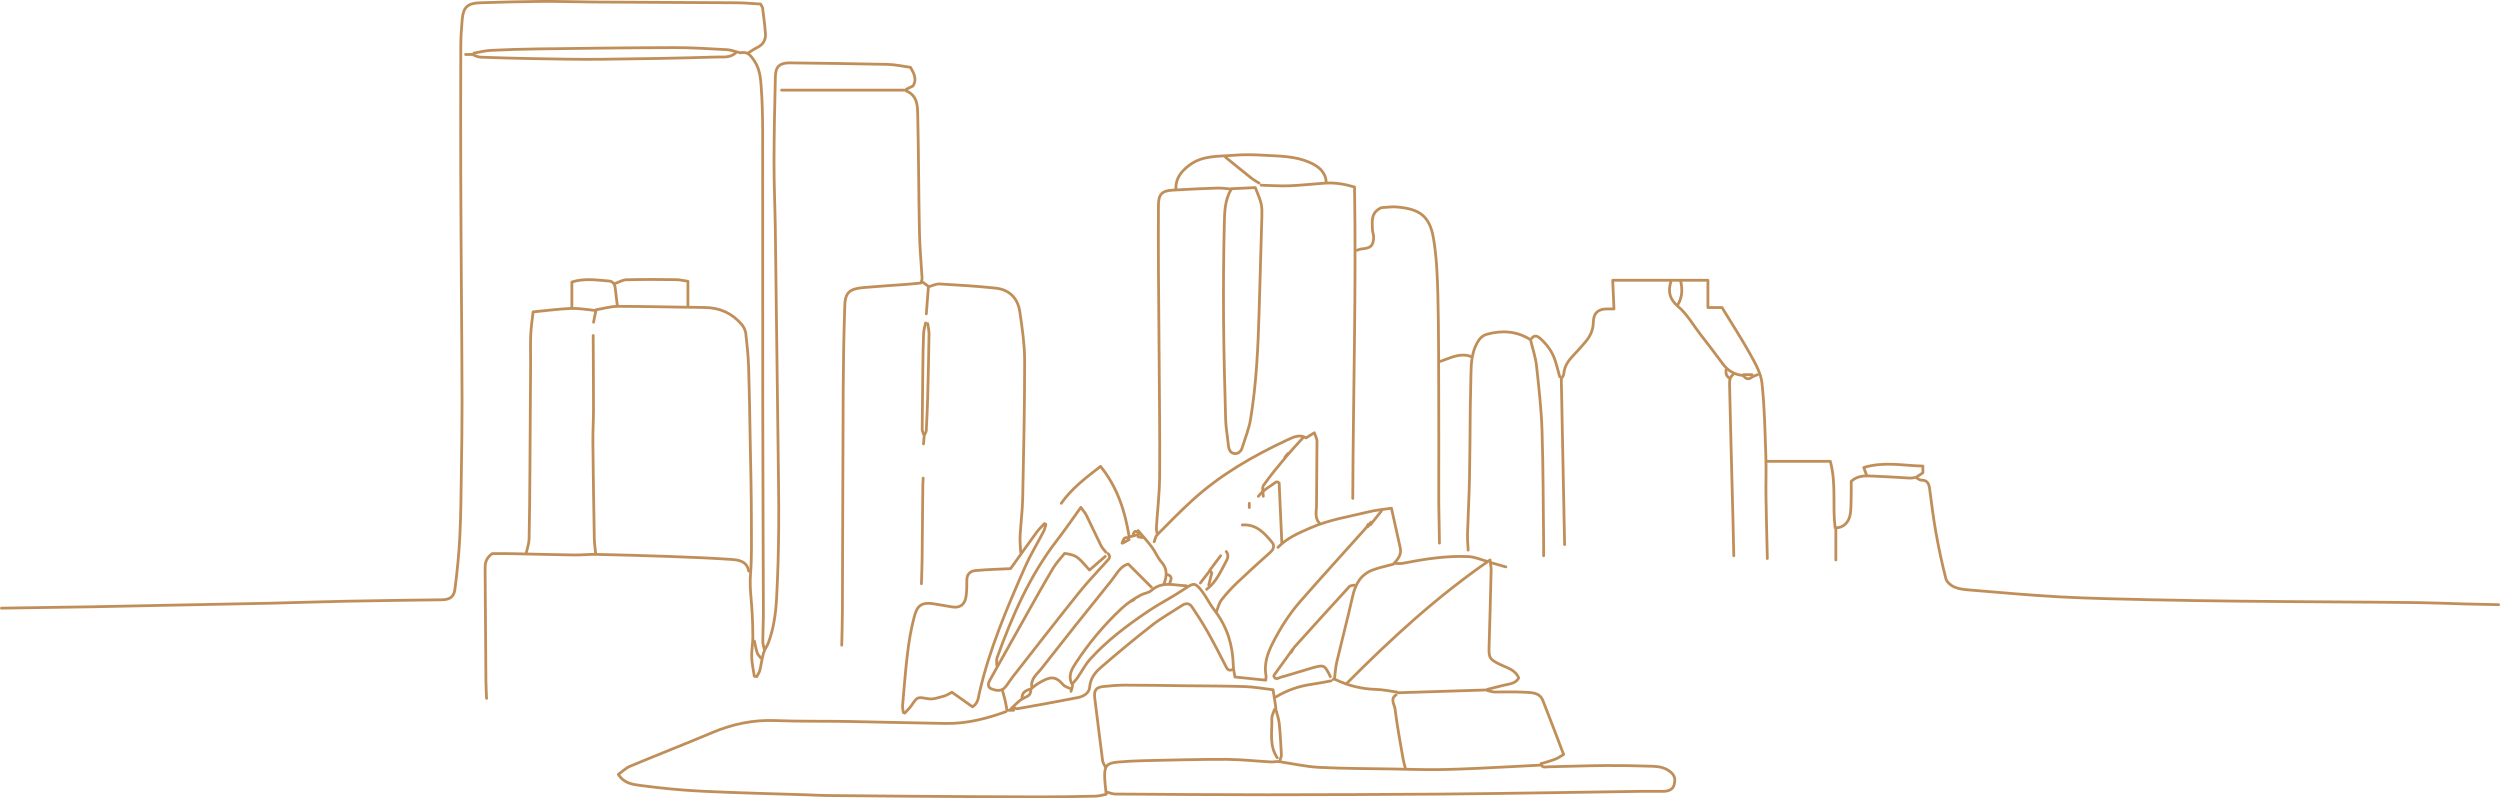 <?xml version="1.0" encoding="UTF-8"?>
<svg id="Layer_2" data-name="Layer 2" xmlns="http://www.w3.org/2000/svg" viewBox="0 0 1788 570.93">
  <defs>
    <style>
      .cls-1 {
        fill: none;
        stroke: #c08f59;
        stroke-linecap: round;
        stroke-linejoin: round;
        stroke-width: 2px;
      }
    </style>
  </defs>
  <g id="Layer_1-2" data-name="Layer 1">
    <g>
      <path class="cls-1" d="m535,37.96c2.17-1.33,4.24-2.87,6.52-3.96,4.31-2.05,6.26-5.49,5.92-10.04-.44-6.02-1.24-12.01-1.99-18-.11-.91-.82-1.74-1.48-3.06-5.62-.31-11.29-.86-16.97-.91-34-.24-68-.34-102-.55-12.83-.08-25.67-.52-38.5-.43-14.33.1-28.67.54-43,.97-9.08.28-12.14,3.07-12.95,11.98-.59,6.48-.98,12.99-1,19.5-.1,30-.11,60-.03,90,.08,28.33.31,56.67.48,85,.16,26.33.43,52.67.46,79,.02,16.17-.23,32.33-.48,48.5-.25,15.83-.3,31.68-1.09,47.49-.63,12.69-1.91,25.38-3.53,37.99-.73,5.66-3.84,7.45-9.36,7.52-22.67.32-45.34.57-68,1.02-18.5.37-37,1.04-55.5,1.46-25.67.57-51.33,1.01-77,1.52-16.17.32-32.33.71-48.5.99-22,.38-44,.68-66,1.01"/>
      <path class="cls-1" d="m648,63.96c1.67-.83,3.33-1.67,5-2.5,2.83-4.57.95-8.57-1.8-13.28-5.13-.7-10.66-1.99-16.2-2.13-23.33-.55-46.66-.78-70-1.08-7.16-.09-10.28,2.52-10.44,9.49-.49,20.5-.94,41-.99,61.5-.03,15.17.68,30.33.91,45.5.4,27,.68,54,1.02,81,.33,25.83.7,51.67.99,77.5.22,19.33.59,38.67.43,58-.14,16.84-.6,33.69-1.54,50.49-.6,10.68-2.12,21.35-5.92,31.49-.91,2.43-2.68,4.57-3.38,7.04-1.15,4.08-1.64,8.34-2.65,12.46-.38,1.57-1.43,2.98-2.17,4.47-.59-.1-1.19-.2-1.78-.29-.66-4.55-1.71-9.09-1.87-13.66-.16-4.65.78-9.33.83-14,.07-5.66-.2-11.34-.46-17-.43-9.34-1.98-18.75-1.24-27.98,1.01-12.53.67-25.02.67-37.52,0-20.33-.55-40.67-.92-61-.3-16.5-.5-33.01-1.06-49.5-.28-8.18-1.09-16.36-2.04-24.49-.26-2.25-1.47-4.71-2.96-6.45-6.89-8.06-15.73-12-26.43-12.1-20.67-.19-41.33-.81-62-.83-5.22,0-10.43,1.59-15.72,2.47-.7,3.52-1.24,6.21-1.78,8.9"/>
      <path class="cls-1" d="m424.25,239.96c.08,17.67.23,35.33.22,53,0,7.83-.51,15.67-.43,23.5.22,22.83.59,45.67,1,68.5.07,3.67.63,7.33.96,11"/>
      <path class="cls-1" d="m1787,432.46c-8-.17-16-.3-24-.51-11.17-.3-22.33-.81-33.5-.96-21.5-.28-43-.37-64.5-.53-21.67-.17-43.33-.27-65-.52-21-.25-42-.52-63-1.02-21.5-.51-43.02-.91-64.49-2.07-21.53-1.17-43.01-3.17-64.5-4.94-3.53-.29-7.26-.72-10.42-2.13-2.41-1.08-5.27-3.51-5.88-5.87-2.8-10.88-5.14-21.9-7.12-32.96-1.87-10.43-3.14-20.98-4.54-31.49-.49-3.69-1.74-6.18-6.04-6.07-.99.03-2-.92-3-1.42"/>
      <path class="cls-1" d="m339,37.96c4-.67,7.98-1.72,12-1.93,10.99-.55,21.99-.9,33-1.04,32.67-.42,65.33-.87,98-.94,12.67-.03,25.34.81,38,1.49,2.9.16,5.74,1.33,9.46,2.24,4.65-.88,6.88.61,10.6,6.64,3.27,5.3,3.88,11.23,4.31,17.05.79,10.63,1.07,21.32,1.08,31.99.09,65.17-.02,130.33.07,195.5.06,49.5.34,99,.45,148.5.02,7-.38,14-.42,21-.01,1.83.61,3.67.95,5.5"/>
      <path class="cls-1" d="m1102.25,545.96c.21,3.45,2.87,2.5,4.75,2.46,13.67-.26,27.33-.8,41-.91,11.33-.09,22.67.13,34,.52,4.66.16,9.18.98,13.09,4.33,3.18,2.73,3.05,6.08,2.23,9.05-.93,3.39-4.32,4.54-7.82,4.55-5.33.01-10.67-.06-16,.01-21.83.31-43.67.68-65.5.98-25.83.36-51.67.8-77.5.98-41.33.28-82.67.48-124,.49-36.33,0-72.67-.27-109-.53-2-.01-4-.94-6-1.44"/>
      <path class="cls-1" d="m880.5,135.46c-4.53,7.58-4.68,16.18-4.87,24.5-.54,22.66-.72,45.33-.55,68,.18,24,.82,48,1.5,72,.17,6.01,1.33,12,1.9,18,.28,2.9,1.02,5.8,4.06,6.36,2.91.54,5.07-1.43,5.97-4.36,2.03-6.66,4.76-13.21,5.88-20.02,4.21-25.63,5.39-51.55,6.14-77.48.65-22.67,1.36-45.33,1.96-68,.08-2.99.13-6.1-.57-8.97-.9-3.69-2.58-7.19-4.12-11.32-5.96.28-11.36.54-16.77.79"/>
      <path class="cls-1" d="m719.5,508.96c-13.9,5.02-28.11,8.68-43,8.46-23.34-.34-46.67-1.03-70-1.43-17.33-.3-34.68.05-51.99-.64-15.78-.63-30.57,2.48-45.03,8.56-19.57,8.23-39.35,15.97-58.94,24.15-2.96,1.24-5.4,3.72-8.31,5.79,4.07,6.5,10.37,7.18,15.79,7.91,14.42,1.93,28.95,3.38,43.48,4.09,25.31,1.24,50.66,1.78,75.99,2.62,4.5.15,9,.43,13.5.48,19.33.21,38.67.39,58,.51,31.5.2,63,.41,94.5.48,13.33.03,26.67-.24,40-.52,2.39-.05,4.76-.8,7.65-1.32-.42-4.65-1.01-8.63-1.1-12.62-.17-7.75,1.6-9.75,9.46-10.45,6.31-.56,12.66-.88,19-1.02,19.5-.42,39-.98,58.5-.92,10.67.03,21.33,1.28,32,1.84,2.03.11,4.09-.46,5.82-.23,9.56,1.43,19.08,3.62,28.69,4.11,17.64.91,35.32.84,52.99,1.16,10.33.19,20.67.53,31,.45,10.17-.08,20.34-.51,30.5-.97,14.5-.65,29-1.48,43.5-2.23"/>
      <path class="cls-1" d="m648,64.96c8.64,3.5,8.21,11.47,8.38,18.5.64,27.49.64,55,1.2,82.5.22,11.01,1.28,22,1.89,33,.05,1-.48,2.04-.83,3.44-3.76.36-7.44.77-11.13,1.04-9.33.7-18.68,1.23-27.99,2.07-3.53.32-7.39.54-10.42,2.11-4.96,2.57-4.8,8.23-4.96,12.84-.64,19.32-.99,38.66-1.09,58-.28,52.67-.35,105.33-.56,158-.03,8.33-.31,16.67-.48,25"/>
      <path class="cls-1" d="m880.75,135.21c-3.42-.25-6.84-.8-10.25-.69-10.67.35-21.34.84-32,1.48-7.68.46-9.96,3.07-9.99,10.96-.05,15-.08,30,0,45,.1,20.17.35,40.33.48,60.5.19,29.5.6,59,.38,88.5-.09,12.17-1.58,24.33-2.33,36.5-.1,1.56.45,3.16.7,4.75"/>
      <path class="cls-1" d="m730,394.96c-.17-3.83-.64-7.68-.44-11.5.48-9.01,1.68-17.99,1.87-27,.68-32.83,1.42-65.67,1.39-98.5-.01-11.67-1.76-23.39-3.44-34.98-1.41-9.7-7.49-15.88-17.39-16.92-13.29-1.4-26.65-2.23-40-2.98-2.45-.14-4.99,1.22-7.49,1.88"/>
      <path class="cls-1" d="m1104,397.46c0-3.17.03-6.33,0-9.5-.32-26.67-.27-53.35-1.14-80-.51-15.53-2.27-31.03-3.97-46.49-.67-6.06-2.72-11.97-4.26-18.45-9.39-6.14-20.03-7-31.09-3.99-3.19.87-5.42,3.05-7.18,6.33-3.79,7.04-4.17,14.48-4.34,22.09-.18,8.33-.39,16.67-.49,25-.2,16.67-.2,33.34-.56,50-.28,13.17-1.02,26.33-1.41,39.5-.11,3.83.29,7.67.46,11.5"/>
      <path class="cls-1" d="m425,221.96c-5.5-.5-11.02-1.58-16.49-1.37-8.69.33-17.34,1.52-27.25,2.46-.57,5.31-1.43,10.85-1.68,16.41-.3,6.49-.04,13-.08,19.5-.15,25.83-.31,51.67-.5,77.5-.12,16.33-.23,32.67-.58,49-.07,3.18-1.25,6.34-1.91,9.5"/>
      <path class="cls-1" d="m815.5,381.96c-2.5.66-5,1.33-7.91,2.1-2.86-18.29-8.39-35.5-20.48-50.51-10.77,8.34-20.78,15.93-28.11,26.41"/>
      <path class="cls-1" d="m747,374.46c-1.83,2-3.87,3.85-5.46,6.03-6.22,8.51-12.29,17.12-18.78,26.2-7.91.4-16.61.6-25.24,1.39-3.61.33-6.08,2.66-6.05,6.89.03,3.83,0,7.71-.53,11.49-.87,6.21-4.54,8.64-10.44,7.53-3.98-.75-8.01-1.3-12-2.02-10.83-1.96-12.86,2.46-14.86,10.05-2.14,8.16-3.53,16.58-4.55,24.97-1.52,12.46-2.46,24.99-3.55,37.49-.14,1.66.3,3.37.48,5.06.36.16.72.31,1.09.47,1.63-1.85,3.48-3.54,4.85-5.56,4.33-6.41,4.19-6,12.08-4.68,3.46.58,7.34-.95,10.95-1.86,1.91-.49,3.62-1.72,5.85-2.82,4.9,3.48,9.84,6.98,14.7,10.42,4.14-2.67,4.14-6.6,4.93-10.04,7.2-31.32,19.76-60.71,32.63-89.95,3.87-8.78,8.95-17.02,13.36-25.56.79-1.52,1.04-3.31,1.54-4.98"/>
      <path class="cls-1" d="m526,37.96c-3.93,3.58-9.06,2.68-13.51,2.82-27.66.86-55.33,1.34-82.99,1.62-15.83.16-31.67-.2-47.5-.46-12.67-.21-25.34-.58-38-1.04-2.11-.08-4.18-.99-6-1.94h-5"/>
      <path class="cls-1" d="m912.5,506.71c-.17-1.25-.31-2.5-.5-3.75-.47-3.06-.95-6.11-1.51-9.65-7.26-.85-13.61-2.04-19.99-2.26-13.82-.46-27.66-.43-41.5-.59-14.83-.17-29.67-.43-44.5-.45-5.17,0-10.35.43-15.49,1-5.33.58-6.73,2.86-6.02,8.45,1.88,14.83,3.64,29.67,5.58,44.49.2,1.56,1.27,3.01,1.94,4.51"/>
      <path class="cls-1" d="m881.25,478.96c-2.93,1.13-3.7-.77-4.81-2.97-4.17-8.25-8.44-16.46-12.99-24.5-3.39-5.99-7.16-11.77-11-17.5-1.74-2.59-4.24-2.84-6.96-1.05-7.14,4.71-14.69,8.88-21.41,14.12-12.61,9.82-24.91,20.04-36.98,30.51-4.02,3.48-7.29,7.8-7.78,13.88-.35,4.3-4.35,6.64-8.33,7.43-14.46,2.87-28.98,5.44-43.49,8.02-.75.13-1.66-.61-2.49-.94"/>
      <path class="cls-1" d="m535.5,408.46c-1.39-7.34-7.41-8.03-13.01-8.4-14.48-.96-28.99-1.55-43.49-2.07-17.5-.63-35-1.1-52.5-1.49-5.33-.12-10.67.5-16,.42-15-.22-30-.65-45-.95-4.99-.1-9.99-.02-13.51-.02-4.79,3.59-5.08,7.11-5.04,11,.26,26.67.37,53.33.57,80,.03,4.17.31,8.33.48,12.5"/>
      <path class="cls-1" d="m1264,399.46c-.33-14.67-.75-29.33-.97-44-.15-9.66.25-19.34-.09-29-.62-17.51-.9-35.08-2.78-52.47-.76-7.06-4.73-14.03-8.29-20.46-6.18-11.17-13.17-21.89-20.3-33.57h-10.07v-19.5h-68.1c.32,7.18.59,13.34.91,20.5-1.32,0-2.82.05-4.31,0-6.78-.27-10.37,2.83-10.46,9.51-.07,5.44-2.17,9.97-5.56,13.98-2.74,3.25-5.56,6.44-8.5,9.49-3.69,3.84-6.71,7.9-7.06,13.52-.08,1.24-1.26,2.42-1.78,3.34.79,39.66,1.58,79.17,2.36,118.67"/>
      <path class="cls-1" d="m902,132.46c6.67.17,13.35.67,20,.42,8.51-.32,17-1.32,25.5-1.89,7.03-.47,13.87.55,21.26,2.77,1.23,74.37-.96,148.54-1.26,222.7"/>
      <path class="cls-1" d="m1029.5,388.46c-.17-9.33-.36-18.67-.49-28-.06-4.67-.01-9.33-.01-14,0-20.5.06-41-.02-61.5-.1-24.33,0-48.67-.6-73-.34-13.85-.86-27.84-3.14-41.46-2.82-16.88-10.87-20.99-25.75-22.45-4.11-.4-8.33.33-11.6.5-7.67,3.59-6.45,9.74-6.34,15.41.04,2.01.97,4.02.89,6-.24,5.87-2.18,7.53-8.43,8.04-1.19.1-2.34.63-3.5.97"/>
      <path class="cls-1" d="m1239.5,267.96c-2.4,1.78-2.59,4.29-2.52,7,.38,14.17.67,28.33,1.03,42.5.48,19.17,1,38.33,1.49,57.5.19,7.5.34,15,.5,22.5"/>
      <path class="cls-1" d="m791,394.96c-1.17-1.5-2.62-2.86-3.45-4.52-3.62-7.28-7-14.67-10.59-21.96-.83-1.68-2.16-3.11-3.93-5.6-5.9,8.17-11.26,16.04-17.07,23.55-19.59,25.33-32.08,54.27-42.89,84.06-.59,1.62-.08,3.64-.08,5.47"/>
      <path class="cls-1" d="m661,311.46c-.17,2-.33,4-.5,6"/>
      <path class="cls-1" d="m660.25,341.96c-.08,1.67-.22,3.33-.24,5-.18,17.83-.32,35.67-.52,53.5-.07,5.67-.32,11.33-.48,17"/>
      <path class="cls-1" d="m943.5,373.96c-3.38-3.73-1.93-8.3-1.93-12.5,0-15.33.32-30.67.35-46,0-1.75-1.09-3.5-1.91-5.96-2.38,1.49-3.96,2.47-5.89,3.67-4.46-2.75-8.85-.66-13.11,1.32-24.72,11.51-48.23,25-68.47,43.52-8.61,7.87-16.77,16.22-24.98,24.52-1.16,1.18-1.4,3.27-2.07,4.93"/>
      <path class="cls-1" d="m659.5,201.46c1.52,1.14,3.05,2.28,4.51,3.37-.51,6.63-1.01,13.13-1.51,19.63"/>
      <path class="cls-1" d="m662,230.96c-.5,2.5-1.34,4.99-1.44,7.5-.33,8.16-.44,16.33-.55,24.5-.2,14.67-.37,29.33-.46,44,0,1.16.62,2.33.96,3.5"/>
      <path class="cls-1" d="m1064,492.96c4-1,7.99-2.03,12-2.99,3.73-.89,7.85-.96,10.19-5.07-2.54-6.18-8.75-7.33-13.74-9.85-6.92-3.5-7.71-4.43-7.47-12.1.57-18.33,1.05-36.67,1.48-55,.05-2.19-.44-4.39-.78-7.45-37.86,26.05-70.67,56.24-102.18,87.95"/>
      <path class="cls-1" d="m792.5,395.96c2.28,2.31.53,3.82-.99,5.51-6.7,7.47-13.68,14.72-19.95,22.54-16.03,20.01-31.74,40.27-47.55,60.46-1.77,2.26-3.2,4.78-5.05,6.96-2.64,3.13-6.23,2.59-9.43,1.43-3.19-1.15-3.19-3.57-1.57-6.43,8.08-14.29,16-28.67,24.05-42.97,6.95-12.36,13.84-24.76,21.07-36.96,2.38-4.01,5.75-7.44,8.34-10.73,8.34,1.37,8.89,1.76,17.79,11.92,3.76-3.25,7.52-6.5,11.28-9.75"/>
      <path class="cls-1" d="m1103,545.96c3.17-1,6.39-1.85,9.48-3.06,1.95-.76,3.69-2.07,5.82-3.3-5.14-13.43-9.84-26.09-14.86-38.62-2.42-6.05-8.42-5.59-13.45-5.91-6.97-.44-13.99-.05-20.99-.16-1.67-.03-3.33-.62-5-.95"/>
      <path class="cls-1" d="m1264,329.96h45.05c4.37,16.19,1.41,32.06,3.45,47.5,5.65.33,10.09-3.69,10.93-10.51.55-4.45.45-8.99.56-13.49.08-3.16.01-6.32.01-9.24,4.97-4.52,10.61-3.88,16-3.7,8.67.29,17.33.97,26,1.41,1.32.07,2.67-.3,4-.47"/>
      <path class="cls-1" d="m977.5,376.96c-15.83,17.67-31.8,35.22-47.45,53.05-8.06,9.18-14.55,19.52-20.06,30.45-3.65,7.25-6.07,14.73-4.52,23.01.12.64-.09,1.35-.22,2.99-7.35-.76-14.34-1.48-22.02-2.27-.47-3.14-1.14-5.67-1.19-8.22-.32-14.63-4.4-27.87-13.48-39.55-3.39-4.36-5.75-9.53-9.14-13.89-4.78-6.15-5.83-5.65-12.49-1.16-8.55,5.76-17.85,10.39-26.37,16.19-14.72,10.01-29.01,20.67-40.97,34-3.58,3.98-6.04,8.95-9.12,13.4-1,1.45-2.31,2.68-3.47,4.02"/>
      <path class="cls-1" d="m646.5,64.46h-87.5"/>
      <path class="cls-1" d="m663.5,231.46c.33,2.5.99,5,.95,7.5-.23,15.17-.56,30.34-.97,45.5-.21,7.84-.62,15.67-1.02,23.5-.04.85-.63,1.67-.96,2.5"/>
      <path class="cls-1" d="m948.5,129.96c-.67-7.52-6.07-11.28-12.05-13.9-10.29-4.5-21.5-4.38-32.46-5.02-7.31-.43-14.71-.59-21.98.04-10.59.91-21.66-.08-31.04,6.84-5.84,4.31-10.17,9.29-9.97,17.04"/>
      <path class="cls-1" d="m492,218.46v-17.28c-3.08-.44-5.79-1.14-8.5-1.17-11.83-.12-23.67-.24-35.5.08-2.86.08-5.67,1.86-8.5,2.86"/>
      <path class="cls-1" d="m914,391.46c6.54-6.84,15.04-10.35,23.48-14.03,13.31-5.81,27.59-7.97,41.53-11.39,5.02-1.23,10.23-1.65,16.15-2.56,2.23,10.02,4.32,19.25,6.32,28.49,1.08,4.97-1.96,8.25-5.02,11.54-4.8,1.31-9.75,2.32-14.44,4.03-8.72,3.19-12.65,10.12-14.61,18.91-3.52,15.74-7.66,31.33-11.35,47.03-.88,3.74-1.03,7.66-1.59,11.48-.05.37-.63.67-.96,1.01"/>
      <path class="cls-1" d="m1063.5,401.46c-4.33-1.17-8.63-3.14-13.01-3.36-16.03-.78-31.81,1.77-47.5,4.81-1.61.31-3.33.04-4.99.04"/>
      <path class="cls-1" d="m1063,493.46c-21,.67-42,1.33-63,2"/>
      <path class="cls-1" d="m848.5,418.96c-8.53-.23-17.39-3.58-25.09,3.4-1.87,1.69-5.02,1.89-7.38,3.15-5.08,2.71-9.81,5.86-14.1,9.88-12.36,11.59-23.12,24.47-32.39,38.6-3.07,4.68-6.04,9.5-2.68,15.55.63,1.13-.53,3.26-.86,4.92"/>
      <path class="cls-1" d="m823.5,419.96c-5.42-5.42-10.83-10.83-16.55-16.55-5.85,1.46-8.33,7.26-11.87,11.62-17.03,21.01-33.84,42.2-50.51,63.49-2.96,3.78-7.62,7-6.58,12.94"/>
      <path class="cls-1" d="m916.75,387.96c-.64-14.35-1.28-28.69-1.9-42.58-1.18-.59-1.69-.99-1.83-.89-4.49,3.3-9.57,5.88-13.02,10.47"/>
      <path class="cls-1" d="m873,397.46c-2.48,3.3-4.95,6.61-7.75,10.34.22.3.94,1.26,1.42,1.91-.75,3.02-1.46,5.89-2.17,8.75"/>
      <path class="cls-1" d="m998.5,496.96c-4.49,2.92-1.15,6.9-.78,9.97,1.46,12.07,3.75,24.03,5.8,36.02.35,2.03.98,4,1.48,6"/>
      <path class="cls-1" d="m968.5,418.46c-1.17.33-2.74.29-3.44,1.06-13.08,14.26-26.07,28.6-39.03,42.97-1.04,1.15-1.69,2.64-2.53,3.98"/>
      <path class="cls-1" d="m888.5,375.46c10.03-.75,15.88,5.83,21.4,12.58,1.75,2.14,1.01,4.83-1.37,6.95-7.92,7.07-15.81,14.18-23.49,21.51-4.09,3.9-7.99,8.07-11.43,12.54-1.81,2.34-2.45,5.58-3.61,8.41"/>
      <path class="cls-1" d="m441.5,218.46c-.5-4.17-.99-8.33-1.5-12.5-.33-2.7-1.54-4.77-4.5-4.98-8.51-.59-17.05-2.2-26.5.7v18.28"/>
      <path class="cls-1" d="m1195,201.46c-2.1,7.07-1.08,12.41,5.25,17.79,6.29,5.34,10.6,13.03,15.74,19.71,5.36,6.98,10.79,13.91,15.97,21.02,3.55,4.87,8.06,7.8,14.04,8.47"/>
      <path class="cls-1" d="m1371,340.96c1.3-.86,2.61-1.73,4.25-2.82v-4.81c-13.93-.27-27.64-3.39-42.27,1.02.77,2.14,1.4,3.87,2.02,5.6"/>
      <path class="cls-1" d="m951.5,483.96c-4.31-8.71-4.33-8.76-13.99-5.98-7.19,2.07-14.31,4.44-21.53,6.38-1.48.4-3.89,2.37-4.97-.9"/>
      <path class="cls-1" d="m952,486.96c-4.67.83-9.31,1.81-14,2.47-9.13,1.29-17.62,4.27-25.5,9.03"/>
      <path class="cls-1" d="m955,485.96c9.17,4.39,18.77,6.83,29,7.09,5.01.13,10,1.24,15,1.91"/>
      <path class="cls-1" d="m912.5,507.46c.83,3.33,2.07,6.63,2.42,10.01.77,7.47,1.13,14.99,1.53,22.49.06,1.15-.61,2.33-.95,3.5"/>
      <path class="cls-1" d="m911.5,507.46c-.67,2.17-1.96,4.35-1.89,6.5.3,9.45-2.03,19.33,3.89,28"/>
      <path class="cls-1" d="m1115.5,269.46c-1.17-4.17-2.13-8.41-3.55-12.48-2.07-5.93-5.8-10.84-10.47-15-1.88-1.68-3.98-2.59-5.98-.02"/>
      <path class="cls-1" d="m765.5,492.46c-1.67-.83-3.8-1.26-4.92-2.57-6.19-7.2-10.06-5.73-17.56-1.4-1.95,1.13-3.67,2.65-5.52,4.01-.74,5.03-.97,4.59-5.91,7.12-3.26,1.67-5.75,4.84-8.58,7.34"/>
      <path class="cls-1" d="m810.5,381.96c.74-1.06.67-3.32,3.85-.73-.11-.58-.21-1.16-.32-1.74,3.32,3.99,6.83,7.85,9.92,12.01,2.45,3.29,3.95,7.35,6.65,10.37,4.44,4.96,4.02,10.06,1.9,15.59"/>
      <path class="cls-1" d="m877,394.46c2.29,2.82.75,5.57-.56,7.96-3.75,6.84-6.83,14.2-13.44,19.04"/>
      <path class="cls-1" d="m876.5,112.46c6.17,5,12.3,10.04,18.52,14.97,1.69,1.34,3.65,2.36,5.48,3.53"/>
      <path class="cls-1" d="m932,312.96c-4.17,4.67-8.47,9.22-12.47,14.03-5.46,6.56-10.97,13.12-15.84,20.1-1.25,1.79-.19,5.2-.19,7.87"/>
      <path class="cls-1" d="m1052,254.96c-7.38-2.71-13.86.68-20.5,3-.5.17-1,.33-1.5.5"/>
      <path class="cls-1" d="m1313,378.46v22"/>
      <path class="cls-1" d="m717,493.96c.67,2.5,1.4,4.98,1.98,7.5.5,2.16.82,4.36,1.21,6.5h4.81"/>
      <path class="cls-1" d="m1202,200.96c1.41,5.91,1.17,11.63-2,17"/>
      <path class="cls-1" d="m924.5,464.46c-4.33,6-8.67,12-13,18"/>
      <path class="cls-1" d="m539.5,458.46c.67,2.83,1.17,5.72,2.07,8.48.42,1.3,1.6,2.36,2.43,3.52"/>
      <path class="cls-1" d="m1077,405.46l-10.5-3"/>
      <path class="cls-1" d="m1257,267.96c-1.5.67-3.18,1.1-4.46,2.05-2.38,1.77-3.97.71-5.54-1.05"/>
      <path class="cls-1" d="m803,388.46c1.52-.85,3.03-1.69,4.55-2.54l-.83-1.32c-3.02-.79-3.37,1.85-4.22,3.87"/>
      <path class="cls-1" d="m736.5,492.96c-3.23.99-5.74,2.58-5.5,6.5"/>
      <path class="cls-1" d="m865,408.46c-2.17,2.83-4.33,5.67-6.5,8.5"/>
      <path class="cls-1" d="m988,365.46c-2.67,3.33-5.33,6.67-8,10"/>
      <path class="cls-1" d="m1234.5,264.46c-.27,2.46.07,4.67,2.5,6"/>
      <path class="cls-1" d="m1253,267.96h-6"/>
      <path class="cls-1" d="m835,410.96c4.2,1.31,2.17,4.06,1.5,6.5"/>
      <path class="cls-1" d="m921,324.46c-.67.83-1.33,1.67-2,2.5"/>
      <path class="cls-1" d="m814,383.96c1.17.17,2.33.33,3.5.5"/>
      <path class="cls-1" d="m893.5,359.96v3"/>
      <path class="cls-1" d="m811,428.96c-.67.33-1.33.67-2,1"/>
      <path class="cls-1" d="m978.5,374.96c-.22.47-.44.95-.66,1.42.17.1.34.2.52.3.38-.58.77-1.15,1.15-1.73"/>
      <path class="cls-1" d="m980.5,373.46c-.33.5-.67,1-1,1.5"/>
    </g>
  </g>
</svg>